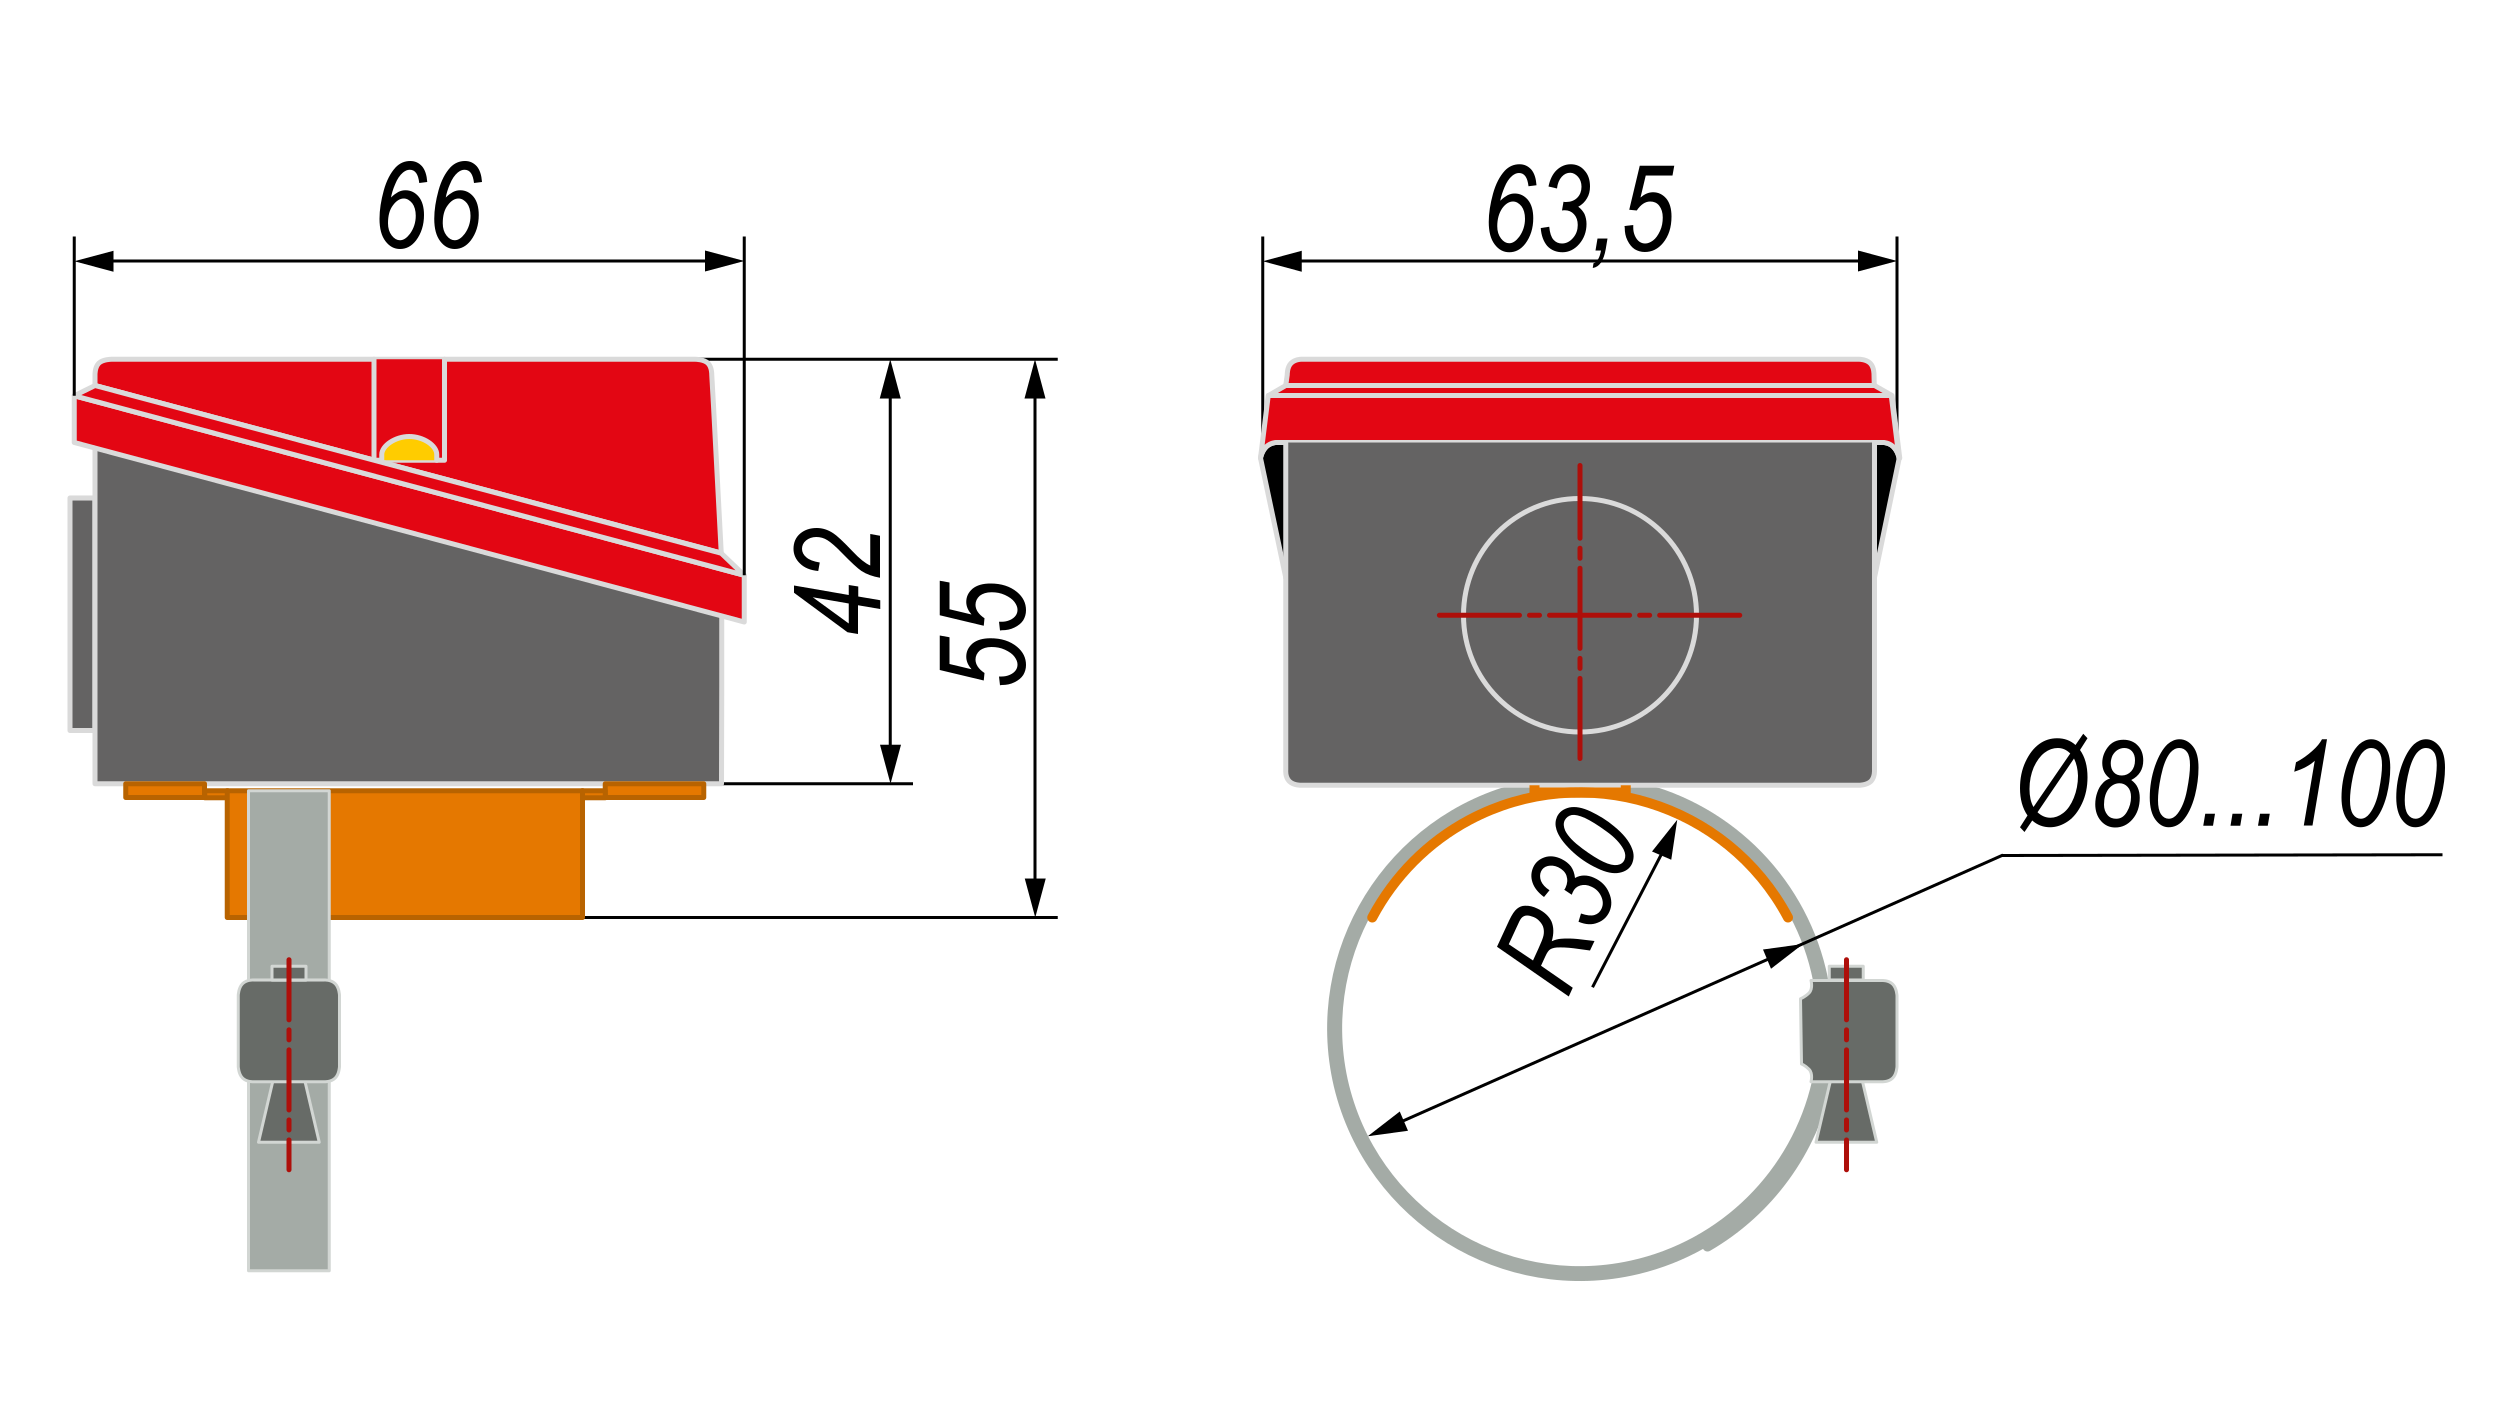 <?xml version="1.0" encoding="utf-8"?>
<!-- Generator: Adobe Illustrator 26.2.1, SVG Export Plug-In . SVG Version: 6.00 Build 0)  -->
<svg version="1.1" id="Layer_1" xmlns="http://www.w3.org/2000/svg" xmlns:xlink="http://www.w3.org/1999/xlink" x="0px" y="0px"
	 width="1000px" height="568.2px" viewBox="0 0 1000 568.2" enable-background="new 0 0 1000 568.2" xml:space="preserve">
<g>
	<path stroke="#DADADA" stroke-width="2.002" stroke-linecap="round" stroke-linejoin="round" d="M749.8,231l9.9-47.8
		c0,0-0.4-2.6-2.3-4.5c-1.6-1.6-3.8-1.7-3.8-1.7h0.2H510.3c0,0-2.1,0.1-3.8,1.7c-1.9,1.9-2.3,4.5-2.3,4.5l10.1,47.8H749.8z"/>
	<line fill="none" stroke="#000000" stroke-width="1.202" x1="287.6" y1="313.5" x2="365.2" y2="313.5"/>
	<g>
		<g>
			<g>
				<line fill="none" stroke="#000000" stroke-width="1.202" x1="356.1" y1="152.8" x2="356.1" y2="304.4"/>
				<polygon points="352,297.9 356.2,313.5 360.4,297.9 				"/>
				<polygon points="360.3,159.4 356.1,143.7 351.9,159.4 				"/>
			</g>
		</g>
	</g>
	<g>
		<g>
			<g>
				<line fill="none" stroke="#000000" stroke-width="1.202" x1="712.8" y1="381.2" x2="555.5" y2="450.9"/>
				<polygon points="559.9,444.6 547.1,454.5 563.2,452.3 				"/>
				<polygon points="708.4,387.5 721.2,377.6 705.2,379.8 				"/>
			</g>
		</g>
	</g>
	<g>
		<g>
			<g>
				<line fill="none" stroke="#000000" stroke-width="1.202" x1="667.3" y1="336.4" x2="637" y2="394.9"/>
				<polygon points="668.5,343.9 670.9,327.9 660.8,340.6 				"/>
			</g>
		</g>
	</g>
	<line fill="none" stroke="#000000" stroke-width="1.202" x1="278.1" y1="143.7" x2="423.1" y2="143.7"/>
	<line fill="none" stroke="#000000" stroke-width="1.202" x1="233" y1="367" x2="423.1" y2="367"/>
	<g>
		<g>
			<g>
				<line fill="none" stroke="#000000" stroke-width="1.202" x1="414" y1="152.8" x2="414" y2="357.9"/>
				<polygon points="409.9,351.4 414.1,367 418.3,351.4 				"/>
				<polygon points="418.2,159.4 414,143.7 409.8,159.4 				"/>
			</g>
		</g>
	</g>
	
		<line fill="#646363" stroke="#DADADA" stroke-width="2.002" stroke-linecap="round" stroke-linejoin="round" x1="169.8" y1="184.1" x2="157.6" y2="184.1"/>
	<path fill="#E30613" stroke="#DADADA" stroke-width="2.002" stroke-linecap="round" stroke-linejoin="round" d="M38,154.2v-4.3
		c0,0-0.1-3,1.5-4.6c1.6-1.6,5.1-1.6,5.1-1.6h233.5c0,0,3.5,0,5.1,1.6c1.6,1.6,1.5,4.6,1.5,4.6l0.7,12.4l3.1,58.9L38,154.2"/>
	<path fill="#E30613" stroke="#DADADA" stroke-width="2.002" stroke-linecap="round" stroke-linejoin="round" d="M514.3,154.2
		h235.4l-0.1-4.3l0,0c0,0,0.1-3-1.5-4.6c-1.6-1.6-4.4-1.6-4.4-1.6H520.4c0,0-2.4,0-4,1.6c-1.6,1.6-1.5,4.6-1.5,4.6L514.3,154.2z"/>
	
		<rect x="28" y="199.2" fill="#646363" stroke="#DADADA" stroke-width="2.002" stroke-linecap="round" stroke-linejoin="round" width="10" height="93"/>
	<polyline fill="#646363" stroke="#DADADA" stroke-width="2.002" stroke-linecap="round" stroke-linejoin="round" points="
		38,179.3 38,313.5 288.6,313.5 288.7,274.8 288.7,246.4 	"/>
	<polyline fill="#E30613" stroke="#DADADA" stroke-width="2.002" stroke-linecap="round" stroke-linejoin="round" points="
		149.6,143.7 149.6,184.1 177.8,184.1 177.8,143.7 	"/>
	<path fill="#FFCC00" stroke="#DADADA" stroke-width="2.002" stroke-linecap="round" stroke-linejoin="round" d="M174.7,184.1v-2.3
		c0-3.6-5.4-7.2-11-7.2c-5.6,0-11,3.7-11,7.2v2.3"/>
	<polygon fill="#E30613" stroke="#DADADA" stroke-width="2.002" stroke-linecap="round" stroke-linejoin="round" points="
		29.7,158.3 297.7,230.1 297.7,248.8 29.7,177 	"/>
	<polygon fill="#E30613" stroke="#DADADA" stroke-width="2.002" stroke-linecap="round" stroke-linejoin="round" points="
		297.7,230.1 288.5,221.3 38,154.2 29.7,158.3 	"/>
	<line fill="#646363" stroke="#000000" stroke-width="1.202" x1="297.7" y1="94.6" x2="297.7" y2="230.1"/>
	<g>
		<g>
			<g>
				<line fill="none" stroke="#000000" stroke-width="1.202" x1="288.6" y1="104.4" x2="38.8" y2="104.4"/>
				<polygon points="45.4,100.3 29.7,104.5 45.4,108.7 				"/>
				<polygon points="282,108.6 297.7,104.4 282,100.2 				"/>
			</g>
		</g>
	</g>
	<line fill="none" stroke="#000000" stroke-width="1.202" x1="29.7" y1="94.6" x2="29.7" y2="158.3"/>
	<line fill="#646363" stroke="#000000" stroke-width="1.202" x1="758.8" y1="94.6" x2="758.8" y2="178.2"/>
	<g>
		<g>
			<g>
				<line fill="none" stroke="#000000" stroke-width="1.202" x1="749.7" y1="104.4" x2="514.2" y2="104.4"/>
				<polygon points="520.7,100.3 505.1,104.5 520.7,108.7 				"/>
				<polygon points="743.2,108.6 758.8,104.4 743.2,100.2 				"/>
			</g>
		</g>
	</g>
	<line fill="none" stroke="#000000" stroke-width="1.202" x1="505.1" y1="94.6" x2="505.1" y2="176.4"/>
	
		<rect x="50.3" y="313.5" fill="#E57800" stroke="#B86300" stroke-width="2.002" stroke-linecap="round" stroke-linejoin="round" width="31.5" height="5.5"/>
	
		<rect x="242.1" y="313.5" fill="#E57800" stroke="#B86300" stroke-width="2.002" stroke-linecap="round" stroke-linejoin="round" width="39.4" height="5.5"/>
	
		<rect x="233" y="316.3" fill="#E57800" stroke="#B86300" stroke-width="2.002" stroke-linecap="round" stroke-linejoin="round" width="9.1" height="2.8"/>
	
		<rect x="81.9" y="316.3" fill="#E57800" stroke="#B86300" stroke-width="2.002" stroke-linecap="round" stroke-linejoin="round" width="9.1" height="2.8"/>
	
		<rect x="90.9" y="316.3" fill="#E57800" stroke="#B86300" stroke-width="2.002" stroke-linecap="round" stroke-linejoin="round" width="142.1" height="50.7"/>
	
		<rect x="99.4" y="316.3" fill="#A4ABA6" stroke="#D2D6D3" stroke-width="1.202" stroke-linecap="round" stroke-linejoin="round" width="32.3" height="192"/>
	<path fill="none" stroke="#A4ABA6" stroke-width="4.005" stroke-linecap="round" stroke-linejoin="round" d="M729.2,391.6
		c-7.7-37.9-36.6-67.8-74.2-76.8"/>
	<path fill="none" stroke="#A4ABA6" stroke-width="4.005" stroke-linecap="round" stroke-linejoin="round" d="M609.2,314.8
		c-53.3,12.7-86.2,66.1-73.7,119.4c12.7,53.1,66.2,86.2,119.4,73.5c36.9-8.8,65.4-37.8,73.9-74.8"/>
	<path fill="none" stroke="#A4ABA6" stroke-width="4.005" stroke-linecap="round" stroke-linejoin="round" d="M727.2,392
		c-7.5-37.7-36.8-67.3-74.4-75.5"/>
	<path fill="none" stroke="#A4ABA6" stroke-width="4.005" stroke-linecap="round" stroke-linejoin="round" d="M611.2,316.5
		c-52.4,11.4-85.5,63.2-74.1,115.6c11.6,52.4,63.4,85.6,115.6,74.1c36.9-8.1,65.8-36.8,74.1-73.5"/>
	<path fill="none" stroke="#A4ABA6" stroke-width="4.005" stroke-linecap="round" stroke-linejoin="round" d="M683,498.6
		c24.6-14.3,41.9-38.2,48-66"/>
	<polyline fill="#E30613" stroke="#DADADA" stroke-width="2.002" stroke-linecap="round" stroke-linejoin="round" points="
		756.8,158.2 507.4,158.2 514.3,154.2 749.8,154.2 756.8,158.2 759.9,183.2 	"/>
	<path fill="#E30613" stroke="#DADADA" stroke-width="2.002" stroke-linecap="round" stroke-linejoin="round" d="M756.5,158.2
		l3.1,25c0,0-0.4-2.6-2.3-4.5c-1.6-1.6-3.8-1.7-3.8-1.7h0.2H510.3c0,0-2.1,0.1-3.8,1.7c-1.9,1.9-2.3,4.5-2.3,4.5l3.1-25H756.5z"/>
	<path fill="#646363" stroke="#DADADA" stroke-width="2.002" stroke-linecap="round" stroke-linejoin="round" d="M514.3,177v131
		c0,0-0.3,2.8,1.4,4.5c1.7,1.7,4.7,1.6,4.7,1.6h0h223.3c0,0,3,0,4.7-1.6c1.6-1.7,1.4-4.5,1.4-4.5V177"/>
	<path fill="#646363" stroke="#DADADA" stroke-width="2.002" stroke-linecap="round" stroke-linejoin="round" d="M678.6,246.1
		c0-25.9-20.8-46.7-46.7-46.7c-25.7,0-46.5,20.8-46.5,46.7c0,25.7,20.8,46.7,46.5,46.7C657.9,292.8,678.6,271.8,678.6,246.1z"/>
	
		<line fill="none" stroke="#AE0F0A" stroke-width="2.002" stroke-linecap="round" stroke-linejoin="round" stroke-dasharray="32.039,4.005,4.005,4.005" x1="695.9" y1="246.1" x2="573" y2="246.1"/>
	
		<line fill="none" stroke="#AE0F0A" stroke-width="2.002" stroke-linecap="round" stroke-linejoin="round" stroke-dasharray="32.039,4.005,4.005,4.005" x1="632" y1="303.4" x2="632" y2="186.2"/>
	<path fill="none" stroke="#E57800" stroke-width="4.005" stroke-linecap="round" stroke-linejoin="round" d="M715.2,367
		c-24.4-45.9-81.6-63.4-127.5-39c-16.5,8.8-30,22.4-38.8,39"/>
	<polyline fill="none" stroke="#E57800" stroke-width="4.005" stroke-linejoin="round" points="613.8,314.1 613.8,317 650.3,317 
		650.3,314.1 	"/>
	<g>
		<polyline fill="#676B67" stroke="#D2D6D3" stroke-width="1.202" stroke-linecap="round" stroke-linejoin="round" points="
			122,432.6 127.7,456.9 103.4,456.9 109.1,432.6 		"/>
		
			<line fill="none" stroke="#373089" stroke-width="0.707" stroke-linecap="round" stroke-linejoin="round" x1="101.4" y1="432.6" x2="129.7" y2="432.6"/>
		<path fill="#676B67" stroke="#D2D6D3" stroke-width="1.202" stroke-linecap="round" stroke-linejoin="round" d="M135.8,426.6
			c0,0-0.1,3-1.7,4.6c-1.7,1.7-4.4,1.5-4.4,1.5h-28.3c0,0-2.7,0.2-4.4-1.5c-1.6-1.6-1.7-4.6-1.7-4.6v0v-28.5c0,0,0.1-3,1.7-4.6
			c1.7-1.7,4.4-1.5,4.4-1.5h28.3c0,0,2.7-0.2,4.4,1.5c1.6,1.6,1.7,4.6,1.7,4.6V426.6L135.8,426.6z"/>
		
			<rect x="108.8" y="386.5" fill="#676B67" stroke="#D2D6D3" stroke-width="1.202" stroke-linecap="round" stroke-linejoin="round" width="13.6" height="5.5"/>
		
			<line fill="none" stroke="#AE0F0A" stroke-width="2.002" stroke-linecap="round" stroke-linejoin="round" stroke-dasharray="24.029,4.005,4.005,4.005" x1="115.6" y1="383.9" x2="115.6" y2="467.9"/>
	</g>
	<g>
		<polyline fill="#676B67" stroke="#D2D6D3" stroke-width="1.202" stroke-linecap="round" stroke-linejoin="round" points="
			745,432.6 750.7,456.9 726.4,456.9 732.1,432.6 		"/>
		
			<line fill="none" stroke="#373089" stroke-width="0.707" stroke-linecap="round" stroke-linejoin="round" x1="724.4" y1="432.6" x2="752.7" y2="432.6"/>
		<path fill="#676B67" stroke="#D2D6D3" stroke-width="1.202" stroke-linecap="round" stroke-linejoin="round" d="M758.8,426.6
			c0,0-0.1,3-1.7,4.6c-1.7,1.7-4.4,1.5-4.4,1.5h-28.3c0,0,0.9-3.3-0.8-5c-1.6-1.6-3-2.1-3-2.1v0l-0.4-26.1c0,0,1.8-0.7,3.4-2.3
			c1.7-1.7,0.8-5,0.8-5h28.3c0,0,2.7-0.2,4.4,1.5c1.6,1.6,1.7,4.6,1.7,4.6V426.6L758.8,426.6z"/>
		
			<rect x="731.7" y="386.5" fill="#676B67" stroke="#D2D6D3" stroke-width="1.202" stroke-linecap="round" stroke-linejoin="round" width="13.6" height="5.5"/>
		
			<line fill="#AE0F0A" stroke="#AE0F0A" stroke-width="2.002" stroke-linecap="round" stroke-linejoin="round" stroke-dasharray="24.029,4.005,4.005,4.005" x1="738.6" y1="383.9" x2="738.6" y2="467.9"/>
	</g>
	<g>
		<path d="M156.4,79c1-1,2-1.7,2.9-2.2c1-0.5,1.9-0.7,2.9-0.7c2.1,0,3.9,0.9,5.3,2.6c1.4,1.7,2.1,4.2,2.1,7.3c0,4-1.1,7.4-3.2,10.2
			c-1.8,2.3-3.9,3.4-6.4,3.4c-2.3,0-4.2-1-5.8-3.1s-2.4-5-2.4-9c0-3.5,0.6-7.3,1.7-11.3c1.1-4,2.7-7,4.7-9.2
			c1.7-1.8,3.7-2.6,5.9-2.6c1.9,0,3.4,0.7,4.7,2.1c1.2,1.4,1.9,3.5,2.1,6.3l-3.2,0.4c-0.4-3.5-1.6-5.3-3.8-5.3c-1,0-1.8,0.4-2.7,1.1
			c-1.3,1.1-2.3,2.6-3.1,4.6C157.2,75.6,156.7,77.4,156.4,79z M155.2,89.3c0,2,0.5,3.6,1.5,4.9s2.1,1.9,3.3,1.9c1.4,0,2.7-0.9,4-2.6
			c1.5-2.1,2.3-4.5,2.3-7.2c0-2.1-0.5-3.8-1.4-5c-1-1.2-2.1-1.9-3.4-1.9c-1.5,0-3,0.9-4.3,2.7C155.8,83.9,155.2,86.3,155.2,89.3z"/>
		<path d="M178.3,79c1-1,2-1.7,2.9-2.2c1-0.5,1.9-0.7,2.9-0.7c2.1,0,3.9,0.9,5.3,2.6c1.4,1.7,2.1,4.2,2.1,7.3c0,4-1.1,7.4-3.2,10.2
			c-1.8,2.3-3.9,3.4-6.4,3.4c-2.3,0-4.2-1-5.8-3.1s-2.4-5-2.4-9c0-3.5,0.6-7.3,1.7-11.3c1.1-4,2.7-7,4.7-9.2
			c1.7-1.8,3.7-2.6,5.9-2.6c1.9,0,3.4,0.7,4.7,2.1c1.2,1.4,1.9,3.5,2.1,6.3l-3.2,0.4c-0.4-3.5-1.6-5.3-3.8-5.3c-1,0-1.8,0.4-2.7,1.1
			c-1.3,1.1-2.3,2.6-3.1,4.6C179.1,75.6,178.6,77.4,178.3,79z M177.1,89.3c0,2,0.5,3.6,1.5,4.9s2.1,1.9,3.3,1.9c1.4,0,2.7-0.9,4-2.6
			c1.5-2.1,2.3-4.5,2.3-7.2c0-2.1-0.5-3.8-1.4-5c-1-1.2-2.1-1.9-3.4-1.9c-1.5,0-3,0.9-4.3,2.7C177.7,83.9,177.1,86.3,177.1,89.3z"/>
	</g>
	<g>
		<path d="M600.1,80.3c1-1,2-1.7,2.9-2.2c1-0.5,1.9-0.7,2.9-0.7c2.1,0,3.9,0.9,5.3,2.6c1.4,1.7,2.1,4.2,2.1,7.3
			c0,4-1.1,7.4-3.2,10.2c-1.8,2.3-3.9,3.4-6.4,3.4c-2.3,0-4.2-1-5.8-3.1s-2.4-5-2.4-9c0-3.5,0.6-7.3,1.7-11.3c1.1-4,2.7-7,4.7-9.2
			c1.7-1.8,3.7-2.6,5.9-2.6c1.9,0,3.4,0.7,4.7,2.1c1.2,1.4,1.9,3.5,2.1,6.3l-3.2,0.4c-0.4-3.5-1.6-5.3-3.8-5.3c-1,0-1.8,0.4-2.7,1.1
			c-1.3,1.1-2.3,2.6-3.1,4.6C601,76.8,600.4,78.6,600.1,80.3z M598.9,90.5c0,2,0.5,3.6,1.5,4.9s2.1,1.9,3.3,1.9c1.4,0,2.7-0.9,4-2.6
			c1.5-2.1,2.3-4.5,2.3-7.2c0-2.1-0.5-3.8-1.4-5c-1-1.2-2.1-1.9-3.4-1.9c-1.5,0-3,0.9-4.3,2.7C599.6,85.2,598.9,87.6,598.9,90.5z"/>
		<path d="M616.3,91.2l3.4-0.5c0.2,2.4,0.8,4.2,1.7,5.2c0.9,1,2,1.5,3.4,1.5c1.6,0,3.1-0.7,4.4-2.2c1.3-1.5,1.9-3.2,1.9-5.2
			c0-1.8-0.5-3.2-1.5-4.3c-1-1.1-2.2-1.6-3.7-1.6c-0.2,0-0.6,0-1.1,0.1l0.6-3.5c0.3,0.1,0.6,0.1,1,0.1c1.9,0,3.4-0.6,4.5-1.7
			c1.1-1.1,1.7-2.6,1.7-4.4c0-1.6-0.5-3-1.4-4c-0.9-1-2-1.6-3.1-1.6c-1.3,0-2.4,0.5-3.4,1.6s-1.7,2.7-1.9,4.7l-3.4-0.8
			c0.6-2.9,1.7-5.1,3.3-6.6c1.6-1.5,3.5-2.3,5.6-2.3c2.2,0,4.1,0.8,5.5,2.5c1.5,1.6,2.2,3.8,2.2,6.4c0,1.8-0.4,3.4-1.2,4.7
			c-0.8,1.4-1.9,2.5-3.5,3.4c1.1,0.8,1.9,1.8,2.5,2.9c0.5,1.2,0.8,2.5,0.8,4c0,3.1-1,5.8-2.9,8c-1.9,2.2-4.2,3.3-6.7,3.3
			c-2.4,0-4.5-0.8-6.1-2.5C617.4,96.6,616.5,94.2,616.3,91.2z"/>
		<path d="M638.2,100.2l0.8-4.8h4l-0.7,4.2c-0.8,4.6-2.5,7.2-5.2,7.6l0.3-1.9c1.5-0.5,2.5-2.2,3-5.1H638.2z"/>
		<path d="M649.8,90.4l3.5-0.4l0,1.1c0,1.1,0.2,2.2,0.7,3.3s1.1,1.8,1.8,2.3c0.7,0.5,1.5,0.7,2.3,0.7c1,0,2-0.4,3.1-1.2
			c1.1-0.8,2-2.1,2.8-3.8s1.1-3.5,1.1-5.4c0-2-0.5-3.5-1.4-4.7s-2.2-1.7-3.6-1.7c-2,0-3.8,1.2-5.4,3.6l-3-0.3l4.2-17.6h13.8
			l-0.7,3.9h-10.7l-2.1,8.8c1.6-1.4,3.3-2.1,5-2.1c2.1,0,3.8,0.8,5.3,2.5c1.4,1.7,2.1,4.1,2.1,7.2c0,4.3-1.1,7.8-3.4,10.6
			c-2,2.4-4.4,3.6-7.3,3.6c-1.5,0-2.8-0.4-4-1.1c-1.2-0.8-2.1-1.9-2.9-3.5s-1.1-3.2-1.1-5.1L649.8,90.4z"/>
	</g>
	<g>
		<path d="M627.5,398.6l-28.7-19.9l4.9-10.6c1.1-2.3,2.1-3.8,3.1-4.6c1-0.8,2-1.2,3.2-1.2c1.6-0.1,3.3,0.3,5.1,1.2
			c2.7,1.3,4.5,3,5.5,5.1c0.9,2.2,1,4.8,0.1,7.9c1.3-0.6,2.5-0.9,3.7-1c2.3-0.2,4.5-0.1,6.6,0.1l6.8,0.8l-1.8,3.8l-6.6-0.9
			c-2.5-0.3-4.8-0.4-6.7-0.3c-1.2,0.1-2.1,0.4-2.7,0.8c-0.6,0.4-1.2,1.3-1.8,2.6l-1.8,3.9l12.7,8.8L627.5,398.6z M613.2,384.2
			l2.1-4.6c1.2-2.6,1.9-4.4,2.1-5.4c0.2-1,0.2-2,0-2.9c-0.2-1-0.7-1.8-1.4-2.6c-0.7-0.8-1.5-1.5-2.6-1.9c-1-0.4-1.8-0.6-2.6-0.6
			s-1.4,0.3-1.9,0.7s-1,1.2-1.6,2.6l-3.8,8.2L613.2,384.2z"/>
		<path d="M631.4,368.7l1-3.3c2.3,0.8,4.1,1,5.4,0.6s2.2-1.2,2.8-2.5c0.7-1.5,0.7-3.1-0.1-4.9c-0.8-1.8-2.1-3.1-3.9-3.9
			c-1.6-0.8-3.1-0.9-4.5-0.5s-2.4,1.3-3,2.7c-0.1,0.2-0.2,0.5-0.4,1l-3-2c0.2-0.3,0.4-0.5,0.5-0.8c0.8-1.7,0.9-3.3,0.4-4.8
			s-1.7-2.6-3.3-3.4c-1.5-0.7-2.9-0.8-4.2-0.5s-2.2,1.1-2.7,2.2c-0.5,1.1-0.5,2.4,0,3.8c0.6,1.4,1.7,2.6,3.4,3.7l-2.2,2.7
			c-2.4-1.8-3.9-3.7-4.6-5.8c-0.7-2.1-0.6-4.1,0.3-6.1c0.9-2,2.5-3.3,4.6-4c2.1-0.7,4.4-0.4,6.7,0.7c1.6,0.8,2.9,1.8,3.8,3
			c0.9,1.3,1.4,2.8,1.6,4.6c1.2-0.7,2.4-1,3.7-1c1.3,0,2.6,0.3,3.9,0.9c2.9,1.3,4.9,3.3,6,6c1.2,2.7,1.2,5.2,0.2,7.5
			c-1,2.2-2.6,3.7-4.8,4.5C636.8,370,634.3,369.9,631.4,368.7z"/>
		<path d="M638.9,347.3c-3.9-1.8-7.4-4.2-10.5-7.2c-3.1-3-5-5.7-5.8-8.2c-0.6-1.9-0.5-3.6,0.2-5.2c0.9-1.9,2.5-3.1,4.9-3.7
			c2.4-0.5,5.2,0,8.6,1.6c3.3,1.6,6.5,3.5,9.3,5.9c3.7,3,6.1,6,7.2,8.9c0.9,2.2,0.8,4.2,0,6.1c-0.9,1.9-2.5,3.1-5,3.6
			C645.4,349.6,642.4,349,638.9,347.3z M641.3,344.7c2.3,1.1,4.2,1.5,5.6,1.3c1.4-0.2,2.4-0.9,2.9-2.1c0.5-1.2,0.4-2.5-0.3-4
			c-1.3-2.5-3.6-5-7-7.4c-3.4-2.5-6.2-4.2-8.5-5.3c-2.3-1-4-1.4-5.3-1.2c-1.3,0.3-2.2,1-2.8,2.1c-0.6,1.2-0.5,2.6,0.2,4.2
			c1.1,2.2,3.3,4.5,6.8,7.1C636.4,342,639.2,343.7,641.3,344.7z"/>
	</g>
	<g>
		<path d="M352,243.6l-8.8-1.5v11.5l-4.2-0.7l-21.4-15.8v-2.9l21.9,3.8v-4l3.8,0.6v4l8.8,1.5V243.6z M339.5,241.4l-14.4-2.5
			l14.4,10.5V241.4z"/>
		<path d="M352,231.1c-2.9-0.5-5.4-1.4-7.4-2.7c-1.5-1-4.1-3.4-8-7.4c-2.3-2.4-4.2-4-5.6-4.9s-2.9-1.3-4.5-1.3c-1.6,0-3,0.5-4.1,1.4
			c-1.1,0.9-1.6,2.1-1.6,3.3c0,1.3,0.6,2.5,1.7,3.4c1.1,1,2.9,1.7,5.4,2.1l-0.6,3.4c-3.2-0.3-5.6-1.3-7.3-3
			c-1.7-1.6-2.6-3.6-2.6-5.9c0-2.5,0.9-4.6,2.7-6.1c1.8-1.5,4-2.2,6.6-2.2c2.3,0,4.5,0.7,6.6,2.1c1.3,0.8,3.9,3.2,7.7,7.2
			c2.8,3,5.2,4.9,7.1,5.7v-12.6l3.9,0.7V231.1z"/>
	</g>
	<g>
		<path d="M400,274.1l-0.4-3.5l1.1,0c1.1,0,2.2-0.2,3.3-0.7s1.8-1.1,2.3-1.8c0.5-0.7,0.7-1.5,0.7-2.3c0-1-0.4-2-1.2-3.1
			c-0.8-1.1-2.1-2-3.8-2.8c-1.7-0.8-3.5-1.1-5.4-1.1c-2,0-3.5,0.5-4.7,1.4c-1.1,1-1.7,2.2-1.7,3.6c0,2,1.2,3.8,3.6,5.4l-0.3,3
			l-17.6-4.2v-13.8l3.9,0.7v10.7l8.8,2.1c-1.4-1.6-2.1-3.3-2.1-5c0-2.1,0.8-3.8,2.5-5.3c1.7-1.4,4.1-2.1,7.2-2.1
			c4.3,0,7.8,1.1,10.6,3.4c2.4,2,3.6,4.4,3.6,7.3c0,1.5-0.4,2.8-1.1,4c-0.8,1.2-1.9,2.1-3.5,2.9s-3.2,1.1-5.1,1.1L400,274.1z"/>
		<path d="M400,252.2l-0.4-3.5l1.1,0c1.1,0,2.2-0.2,3.3-0.7s1.8-1.1,2.3-1.8c0.5-0.7,0.7-1.5,0.7-2.3c0-1-0.4-2-1.2-3.1
			s-2.1-2-3.8-2.8c-1.7-0.8-3.5-1.1-5.4-1.1c-2,0-3.5,0.5-4.7,1.4c-1.1,1-1.7,2.2-1.7,3.6c0,2,1.2,3.8,3.6,5.4l-0.3,3l-17.6-4.2
			v-13.8l3.9,0.7v10.7l8.8,2.1c-1.4-1.6-2.1-3.3-2.1-5c0-2.1,0.8-3.8,2.5-5.3c1.7-1.4,4.1-2.1,7.2-2.1c4.3,0,7.8,1.1,10.6,3.4
			c2.4,2,3.6,4.4,3.6,7.3c0,1.5-0.4,2.8-1.1,4c-0.8,1.2-1.9,2.1-3.5,2.9c-1.6,0.8-3.2,1.1-5.1,1.1L400,252.2z"/>
	</g>
	<g id="LINE_00000103234624480054297330000014940723955322752384_">
		<polyline fill="none" stroke="#000000" stroke-width="1.202" points="712.8,381.2 801.2,342 800.8,342.2 977,341.9 		"/>
	</g>
	<g id="MTEXT_00000033357551283313521600000012152449667126743178_">
		<g>
			<g>
				<path d="M811,326.2c-2-2.9-3-6.5-3-10.9c0-3.9,0.7-7.4,2.2-10.6c1.5-3.2,3.3-5.5,5.5-7.1c2.2-1.6,4.6-2.3,7.2-2.3
					c2.9,0,5.3,0.9,7.3,2.7l3.1-4.5l1.7,1.8L832,300c2,2.8,3,6.4,3,10.9c0,3.8-0.7,7.3-2.2,10.5c-1.5,3.2-3.4,5.6-5.6,7.1
					s-4.6,2.4-7.2,2.4c-2.7,0-5.1-0.9-7.1-2.7l-3.1,4.6l-1.8-1.9L811,326.2z M813.4,322.8l14.7-21.4c-1.5-1.5-3.1-2.2-5-2.2
					c-1.8,0-3.6,0.6-5.3,1.9c-1.7,1.3-3.1,3.2-4.3,5.8c-1.1,2.6-1.7,5.5-1.7,8.7C811.8,318.5,812.3,320.9,813.4,322.8z M829.6,303.4
					L815,324.9c1.6,1.5,3.3,2.2,5.2,2.2c1.7,0,3.4-0.6,5.1-1.9c1.7-1.3,3.1-3.3,4.2-6c1.1-2.7,1.7-5.7,1.7-8.9
					C831.1,307.7,830.6,305.4,829.6,303.4z"/>
				<path d="M844,311.4c-1-0.7-1.8-1.6-2.3-2.6c-0.5-1-0.8-2.3-0.8-3.6c0-2.2,0.7-4.3,2.2-6.3c1.5-2,3.6-3,6.3-3
					c2.3,0,4.3,0.8,5.7,2.3c1.5,1.5,2.2,3.6,2.2,6c0,1.7-0.4,3.3-1.2,4.6c-0.8,1.3-2,2.4-3.6,3.2c1.2,0.9,2.1,1.9,2.6,3.1
					c0.5,1.1,0.8,2.5,0.8,4c0,3.5-1,6.4-2.9,8.6c-1.9,2.2-4.2,3.3-6.9,3.3c-2.3,0-4.2-0.9-5.7-2.6c-1.5-1.7-2.3-4-2.3-6.7
					c0-1.7,0.3-3.3,0.8-4.7c0.5-1.5,1.2-2.7,2-3.5C841.7,312.4,842.8,311.8,844,311.4z M841.6,321.9c0,1.7,0.5,3,1.4,4.1
					s2.1,1.5,3.5,1.5c1.8,0,3.2-0.9,4.3-2.8c1.1-1.9,1.6-3.8,1.6-5.9c0-1.7-0.4-3-1.3-4s-2-1.5-3.3-1.5c-1.7,0-3.2,0.8-4.4,2.3
					C842.2,317.2,841.6,319.3,841.6,321.9z M844.3,305.3c0,1.5,0.4,2.7,1.2,3.6c0.8,0.9,1.9,1.3,3.2,1.3c1.5,0,2.8-0.6,3.8-1.7
					c1-1.1,1.5-2.6,1.5-4.4c0-1.5-0.4-2.7-1.2-3.6c-0.8-0.9-1.9-1.3-3.1-1.3c-1,0-1.9,0.3-2.7,0.8c-0.8,0.5-1.5,1.3-2,2.2
					C844.6,303.1,844.3,304.2,844.3,305.3z"/>
				<path d="M859.9,319c0-4.3,0.7-8.5,2.1-12.6c1.4-4,3.1-6.9,5-8.7c1.5-1.3,3.1-2,4.8-2c2.1,0,3.9,1,5.4,2.9s2.2,4.7,2.2,8.5
					c0,3.7-0.5,7.3-1.4,11c-1.2,4.6-2.9,8-5,10.3c-1.6,1.7-3.5,2.5-5.5,2.5c-2.1,0-3.8-1-5.3-3S859.9,322.9,859.9,319z M863.2,320.1
					c0,2.6,0.4,4.4,1.2,5.6c0.8,1.2,1.9,1.8,3.1,1.8c1.3,0,2.5-0.7,3.5-2c1.7-2.2,3-5.3,3.8-9.5c0.8-4.1,1.2-7.4,1.2-9.9
					c0-2.5-0.4-4.3-1.2-5.3c-0.8-1.1-1.8-1.6-3.1-1.6c-1.4,0-2.6,0.7-3.7,2c-1.5,1.9-2.7,4.9-3.6,9.2S863.2,317.8,863.2,320.1z"/>
				<path d="M881.3,330.3l0.8-4.8h3.9l-0.8,4.8H881.3z"/>
				<path d="M892.2,330.3l0.8-4.8h3.9l-0.8,4.8H892.2z"/>
				<path d="M903.2,330.3l0.8-4.8h3.9l-0.8,4.8H903.2z"/>
				<path d="M921.5,330.3l4.4-26c-1.9,1.8-4.7,3.3-8.2,4.4l0.7-3.8c2.2-1.1,4.5-2.7,6.7-4.7c1.7-1.5,2.9-3,3.7-4.5h2l-5.8,34.5
					H921.5z"/>
				<path d="M936.6,319c0-4.3,0.7-8.5,2.1-12.6c1.4-4,3.1-6.9,5-8.7c1.5-1.3,3.1-2,4.8-2c2.1,0,3.9,1,5.4,2.9s2.2,4.7,2.2,8.5
					c0,3.7-0.5,7.3-1.4,11c-1.2,4.6-2.9,8-5,10.3c-1.6,1.7-3.5,2.5-5.5,2.5c-2.1,0-3.8-1-5.3-3S936.6,322.9,936.6,319z M940,320.1
					c0,2.6,0.4,4.4,1.2,5.6c0.8,1.2,1.9,1.8,3.1,1.8c1.3,0,2.5-0.7,3.5-2c1.7-2.2,3-5.3,3.8-9.5c0.8-4.1,1.2-7.4,1.2-9.9
					c0-2.5-0.4-4.3-1.2-5.3c-0.8-1.1-1.8-1.6-3.1-1.6c-1.4,0-2.6,0.7-3.7,2c-1.5,1.9-2.7,4.9-3.6,9.2S940,317.8,940,320.1z"/>
				<path d="M958.5,319c0-4.3,0.7-8.5,2.1-12.6c1.4-4,3.1-6.9,5-8.7c1.5-1.3,3.1-2,4.8-2c2.1,0,3.9,1,5.4,2.9s2.2,4.7,2.2,8.5
					c0,3.7-0.5,7.3-1.4,11c-1.2,4.6-2.9,8-5,10.3c-1.6,1.7-3.5,2.5-5.5,2.5c-2.1,0-3.8-1-5.3-3S958.5,322.9,958.5,319z M961.9,320.1
					c0,2.6,0.4,4.4,1.2,5.6c0.8,1.2,1.9,1.8,3.1,1.8c1.3,0,2.5-0.7,3.5-2c1.7-2.2,3-5.3,3.8-9.5c0.8-4.1,1.2-7.4,1.2-9.9
					c0-2.5-0.4-4.3-1.2-5.3c-0.8-1.1-1.8-1.6-3.1-1.6c-1.4,0-2.6,0.7-3.7,2c-1.5,1.9-2.7,4.9-3.6,9.2S961.9,317.8,961.9,320.1z"/>
			</g>
		</g>
	</g>
</g>
</svg>
